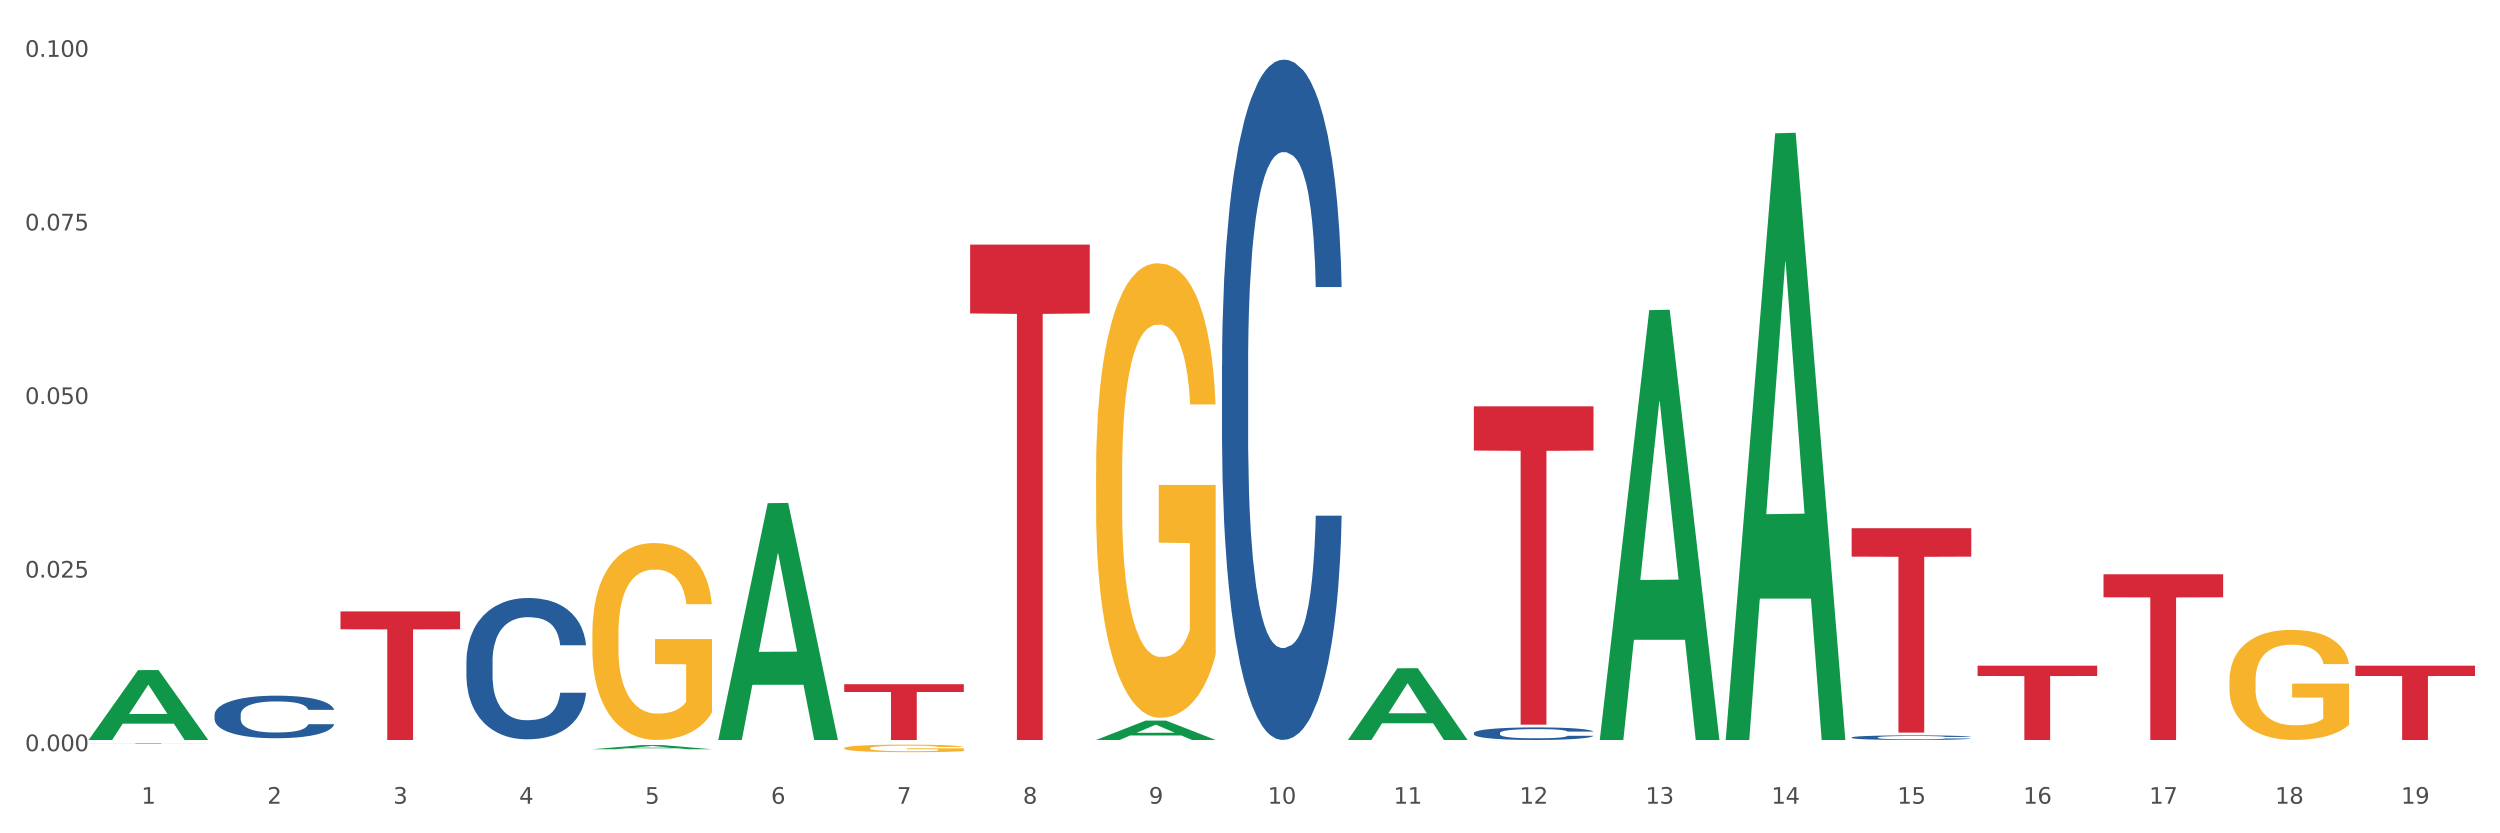 <?xml version="1.0" encoding="utf-8" standalone="no"?>
<!DOCTYPE svg PUBLIC "-//W3C//DTD SVG 1.1//EN"
  "http://www.w3.org/Graphics/SVG/1.1/DTD/svg11.dtd">
<svg xmlns:xlink="http://www.w3.org/1999/xlink" width="1080pt" height="360pt" viewBox="0 0 1080 360" xmlns="http://www.w3.org/2000/svg" version="1.1">
 <rect x="0" y="0" width="1080" height="360" fill="#333333" stroke="none"/>
 <defs>
  <style type="text/css">*{stroke-linejoin: round; stroke-linecap: butt}</style>
 </defs>
 <g id="figure_1">
  <g id="patch_1">
   <path d="M 0 360 
L 1080 360 
L 1080 0 
L 0 0 
z
" style="fill: #ffffff; stroke: #ffffff; stroke-linejoin: miter"/>
  </g>
  <g id="axes_1">
   <g id="matplotlib.axis_1">
    <g id="xtick_1">
     <g id="text_1">
      <!-- 1 -->
      <g style="fill: #4d4d4d" transform="translate(61.07 347.204) scale(0.096 -0.096)">
       <defs>
        <path id="DejaVuSans-31" d="M 794 531 
L 1825 531 
L 1825 4091 
L 703 3866 
L 703 4441 
L 1819 4666 
L 2450 4666 
L 2450 531 
L 3481 531 
L 3481 0 
L 794 0 
L 794 531 
z
" transform="scale(0.016)"/>
       </defs>
       <use xlink:href="#DejaVuSans-31"/>
      </g>
     </g>
    </g>
    <g id="xtick_2">
     <g id="text_2">
      <!-- 2 -->
      <g style="fill: #4d4d4d" transform="translate(115.472 347.204) scale(0.096 -0.096)">
       <defs>
        <path id="DejaVuSans-32" d="M 1228 531 
L 3431 531 
L 3431 0 
L 469 0 
L 469 531 
Q 828 903 1448 1529 
Q 2069 2156 2228 2338 
Q 2531 2678 2651 2914 
Q 2772 3150 2772 3378 
Q 2772 3750 2511 3984 
Q 2250 4219 1831 4219 
Q 1534 4219 1204 4116 
Q 875 4013 500 3803 
L 500 4441 
Q 881 4594 1212 4672 
Q 1544 4750 1819 4750 
Q 2544 4750 2975 4387 
Q 3406 4025 3406 3419 
Q 3406 3131 3298 2873 
Q 3191 2616 2906 2266 
Q 2828 2175 2409 1742 
Q 1991 1309 1228 531 
z
" transform="scale(0.016)"/>
       </defs>
       <use xlink:href="#DejaVuSans-32"/>
      </g>
     </g>
    </g>
    <g id="xtick_3">
     <g id="text_3">
      <!-- 3 -->
      <g style="fill: #4d4d4d" transform="translate(169.874 347.204) scale(0.096 -0.096)">
       <defs>
        <path id="DejaVuSans-33" d="M 2597 2516 
Q 3050 2419 3304 2112 
Q 3559 1806 3559 1356 
Q 3559 666 3084 287 
Q 2609 -91 1734 -91 
Q 1441 -91 1130 -33 
Q 819 25 488 141 
L 488 750 
Q 750 597 1062 519 
Q 1375 441 1716 441 
Q 2309 441 2620 675 
Q 2931 909 2931 1356 
Q 2931 1769 2642 2001 
Q 2353 2234 1838 2234 
L 1294 2234 
L 1294 2753 
L 1863 2753 
Q 2328 2753 2575 2939 
Q 2822 3125 2822 3475 
Q 2822 3834 2567 4026 
Q 2313 4219 1838 4219 
Q 1578 4219 1281 4162 
Q 984 4106 628 3988 
L 628 4550 
Q 988 4650 1302 4700 
Q 1616 4750 1894 4750 
Q 2613 4750 3031 4423 
Q 3450 4097 3450 3541 
Q 3450 3153 3228 2886 
Q 3006 2619 2597 2516 
z
" transform="scale(0.016)"/>
       </defs>
       <use xlink:href="#DejaVuSans-33"/>
      </g>
     </g>
    </g>
    <g id="xtick_4">
     <g id="text_4">
      <!-- 4 -->
      <g style="fill: #4d4d4d" transform="translate(224.276 347.204) scale(0.096 -0.096)">
       <defs>
        <path id="DejaVuSans-34" d="M 2419 4116 
L 825 1625 
L 2419 1625 
L 2419 4116 
z
M 2253 4666 
L 3047 4666 
L 3047 1625 
L 3713 1625 
L 3713 1100 
L 3047 1100 
L 3047 0 
L 2419 0 
L 2419 1100 
L 313 1100 
L 313 1709 
L 2253 4666 
z
" transform="scale(0.016)"/>
       </defs>
       <use xlink:href="#DejaVuSans-34"/>
      </g>
     </g>
    </g>
    <g id="xtick_5">
     <g id="text_5">
      <!-- 5 -->
      <g style="fill: #4d4d4d" transform="translate(278.678 347.204) scale(0.096 -0.096)">
       <defs>
        <path id="DejaVuSans-35" d="M 691 4666 
L 3169 4666 
L 3169 4134 
L 1269 4134 
L 1269 2991 
Q 1406 3038 1543 3061 
Q 1681 3084 1819 3084 
Q 2600 3084 3056 2656 
Q 3513 2228 3513 1497 
Q 3513 744 3044 326 
Q 2575 -91 1722 -91 
Q 1428 -91 1123 -41 
Q 819 9 494 109 
L 494 744 
Q 775 591 1075 516 
Q 1375 441 1709 441 
Q 2250 441 2565 725 
Q 2881 1009 2881 1497 
Q 2881 1984 2565 2268 
Q 2250 2553 1709 2553 
Q 1456 2553 1204 2497 
Q 953 2441 691 2322 
L 691 4666 
z
" transform="scale(0.016)"/>
       </defs>
       <use xlink:href="#DejaVuSans-35"/>
      </g>
     </g>
    </g>
    <g id="xtick_6">
     <g id="text_6">
      <!-- 6 -->
      <g style="fill: #4d4d4d" transform="translate(333.08 347.204) scale(0.096 -0.096)">
       <defs>
        <path id="DejaVuSans-36" d="M 2113 2584 
Q 1688 2584 1439 2293 
Q 1191 2003 1191 1497 
Q 1191 994 1439 701 
Q 1688 409 2113 409 
Q 2538 409 2786 701 
Q 3034 994 3034 1497 
Q 3034 2003 2786 2293 
Q 2538 2584 2113 2584 
z
M 3366 4563 
L 3366 3988 
Q 3128 4100 2886 4159 
Q 2644 4219 2406 4219 
Q 1781 4219 1451 3797 
Q 1122 3375 1075 2522 
Q 1259 2794 1537 2939 
Q 1816 3084 2150 3084 
Q 2853 3084 3261 2657 
Q 3669 2231 3669 1497 
Q 3669 778 3244 343 
Q 2819 -91 2113 -91 
Q 1303 -91 875 529 
Q 447 1150 447 2328 
Q 447 3434 972 4092 
Q 1497 4750 2381 4750 
Q 2619 4750 2861 4703 
Q 3103 4656 3366 4563 
z
" transform="scale(0.016)"/>
       </defs>
       <use xlink:href="#DejaVuSans-36"/>
      </g>
     </g>
    </g>
    <g id="xtick_7">
     <g id="text_7">
      <!-- 7 -->
      <g style="fill: #4d4d4d" transform="translate(387.482 347.204) scale(0.096 -0.096)">
       <defs>
        <path id="DejaVuSans-37" d="M 525 4666 
L 3525 4666 
L 3525 4397 
L 1831 0 
L 1172 0 
L 2766 4134 
L 525 4134 
L 525 4666 
z
" transform="scale(0.016)"/>
       </defs>
       <use xlink:href="#DejaVuSans-37"/>
      </g>
     </g>
    </g>
    <g id="xtick_8">
     <g id="text_8">
      <!-- 8 -->
      <g style="fill: #4d4d4d" transform="translate(441.884 347.204) scale(0.096 -0.096)">
       <defs>
        <path id="DejaVuSans-38" d="M 2034 2216 
Q 1584 2216 1326 1975 
Q 1069 1734 1069 1313 
Q 1069 891 1326 650 
Q 1584 409 2034 409 
Q 2484 409 2743 651 
Q 3003 894 3003 1313 
Q 3003 1734 2745 1975 
Q 2488 2216 2034 2216 
z
M 1403 2484 
Q 997 2584 770 2862 
Q 544 3141 544 3541 
Q 544 4100 942 4425 
Q 1341 4750 2034 4750 
Q 2731 4750 3128 4425 
Q 3525 4100 3525 3541 
Q 3525 3141 3298 2862 
Q 3072 2584 2669 2484 
Q 3125 2378 3379 2068 
Q 3634 1759 3634 1313 
Q 3634 634 3220 271 
Q 2806 -91 2034 -91 
Q 1263 -91 848 271 
Q 434 634 434 1313 
Q 434 1759 690 2068 
Q 947 2378 1403 2484 
z
M 1172 3481 
Q 1172 3119 1398 2916 
Q 1625 2713 2034 2713 
Q 2441 2713 2670 2916 
Q 2900 3119 2900 3481 
Q 2900 3844 2670 4047 
Q 2441 4250 2034 4250 
Q 1625 4250 1398 4047 
Q 1172 3844 1172 3481 
z
" transform="scale(0.016)"/>
       </defs>
       <use xlink:href="#DejaVuSans-38"/>
      </g>
     </g>
    </g>
    <g id="xtick_9">
     <g id="text_9">
      <!-- 9 -->
      <g style="fill: #4d4d4d" transform="translate(496.286 347.204) scale(0.096 -0.096)">
       <defs>
        <path id="DejaVuSans-39" d="M 703 97 
L 703 672 
Q 941 559 1184 500 
Q 1428 441 1663 441 
Q 2288 441 2617 861 
Q 2947 1281 2994 2138 
Q 2813 1869 2534 1725 
Q 2256 1581 1919 1581 
Q 1219 1581 811 2004 
Q 403 2428 403 3163 
Q 403 3881 828 4315 
Q 1253 4750 1959 4750 
Q 2769 4750 3195 4129 
Q 3622 3509 3622 2328 
Q 3622 1225 3098 567 
Q 2575 -91 1691 -91 
Q 1453 -91 1209 -44 
Q 966 3 703 97 
z
M 1959 2075 
Q 2384 2075 2632 2365 
Q 2881 2656 2881 3163 
Q 2881 3666 2632 3958 
Q 2384 4250 1959 4250 
Q 1534 4250 1286 3958 
Q 1038 3666 1038 3163 
Q 1038 2656 1286 2365 
Q 1534 2075 1959 2075 
z
" transform="scale(0.016)"/>
       </defs>
       <use xlink:href="#DejaVuSans-39"/>
      </g>
     </g>
    </g>
    <g id="xtick_10">
     <g id="text_10">
      <!-- 10 -->
      <g style="fill: #4d4d4d" transform="translate(547.634 347.204) scale(0.096 -0.096)">
       <defs>
        <path id="DejaVuSans-30" d="M 2034 4250 
Q 1547 4250 1301 3770 
Q 1056 3291 1056 2328 
Q 1056 1369 1301 889 
Q 1547 409 2034 409 
Q 2525 409 2770 889 
Q 3016 1369 3016 2328 
Q 3016 3291 2770 3770 
Q 2525 4250 2034 4250 
z
M 2034 4750 
Q 2819 4750 3233 4129 
Q 3647 3509 3647 2328 
Q 3647 1150 3233 529 
Q 2819 -91 2034 -91 
Q 1250 -91 836 529 
Q 422 1150 422 2328 
Q 422 3509 836 4129 
Q 1250 4750 2034 4750 
z
" transform="scale(0.016)"/>
       </defs>
       <use xlink:href="#DejaVuSans-31"/>
       <use xlink:href="#DejaVuSans-30" transform="translate(63.623 0)"/>
      </g>
     </g>
    </g>
    <g id="xtick_11">
     <g id="text_11">
      <!-- 11 -->
      <g style="fill: #4d4d4d" transform="translate(602.035 347.204) scale(0.096 -0.096)">
       <use xlink:href="#DejaVuSans-31"/>
       <use xlink:href="#DejaVuSans-31" transform="translate(63.623 0)"/>
      </g>
     </g>
    </g>
    <g id="xtick_12">
     <g id="text_12">
      <!-- 12 -->
      <g style="fill: #4d4d4d" transform="translate(656.437 347.204) scale(0.096 -0.096)">
       <use xlink:href="#DejaVuSans-31"/>
       <use xlink:href="#DejaVuSans-32" transform="translate(63.623 0)"/>
      </g>
     </g>
    </g>
    <g id="xtick_13">
     <g id="text_13">
      <!-- 13 -->
      <g style="fill: #4d4d4d" transform="translate(710.839 347.204) scale(0.096 -0.096)">
       <use xlink:href="#DejaVuSans-31"/>
       <use xlink:href="#DejaVuSans-33" transform="translate(63.623 0)"/>
      </g>
     </g>
    </g>
    <g id="xtick_14">
     <g id="text_14">
      <!-- 14 -->
      <g style="fill: #4d4d4d" transform="translate(765.241 347.204) scale(0.096 -0.096)">
       <use xlink:href="#DejaVuSans-31"/>
       <use xlink:href="#DejaVuSans-34" transform="translate(63.623 0)"/>
      </g>
     </g>
    </g>
    <g id="xtick_15">
     <g id="text_15">
      <!-- 15 -->
      <g style="fill: #4d4d4d" transform="translate(819.643 347.204) scale(0.096 -0.096)">
       <use xlink:href="#DejaVuSans-31"/>
       <use xlink:href="#DejaVuSans-35" transform="translate(63.623 0)"/>
      </g>
     </g>
    </g>
    <g id="xtick_16">
     <g id="text_16">
      <!-- 16 -->
      <g style="fill: #4d4d4d" transform="translate(874.045 347.204) scale(0.096 -0.096)">
       <use xlink:href="#DejaVuSans-31"/>
       <use xlink:href="#DejaVuSans-36" transform="translate(63.623 0)"/>
      </g>
     </g>
    </g>
    <g id="xtick_17">
     <g id="text_17">
      <!-- 17 -->
      <g style="fill: #4d4d4d" transform="translate(928.447 347.204) scale(0.096 -0.096)">
       <use xlink:href="#DejaVuSans-31"/>
       <use xlink:href="#DejaVuSans-37" transform="translate(63.623 0)"/>
      </g>
     </g>
    </g>
    <g id="xtick_18">
     <g id="text_18">
      <!-- 18 -->
      <g style="fill: #4d4d4d" transform="translate(982.849 347.204) scale(0.096 -0.096)">
       <use xlink:href="#DejaVuSans-31"/>
       <use xlink:href="#DejaVuSans-38" transform="translate(63.623 0)"/>
      </g>
     </g>
    </g>
    <g id="xtick_19">
     <g id="text_19">
      <!-- 19 -->
      <g style="fill: #4d4d4d" transform="translate(1037.251 347.204) scale(0.096 -0.096)">
       <use xlink:href="#DejaVuSans-31"/>
       <use xlink:href="#DejaVuSans-39" transform="translate(63.623 0)"/>
      </g>
     </g>
    </g>
    <g id="xtick_20"/>
    <g id="xtick_21"/>
    <g id="xtick_22"/>
    <g id="xtick_23"/>
    <g id="xtick_24"/>
    <g id="xtick_25"/>
    <g id="xtick_26"/>
    <g id="xtick_27"/>
    <g id="xtick_28"/>
    <g id="xtick_29"/>
    <g id="xtick_30"/>
    <g id="xtick_31"/>
    <g id="xtick_32"/>
    <g id="xtick_33"/>
    <g id="xtick_34"/>
    <g id="xtick_35"/>
    <g id="xtick_36"/>
    <g id="xtick_37"/>
   </g>
   <g id="matplotlib.axis_2">
    <g id="ytick_1">
     <g id="text_20">
      <!-- 0.000 -->
      <g style="fill: #4d4d4d" transform="translate(10.8 324.499) scale(0.096 -0.096)">
       <defs>
        <path id="DejaVuSans-2e" d="M 684 794 
L 1344 794 
L 1344 0 
L 684 0 
L 684 794 
z
" transform="scale(0.016)"/>
       </defs>
       <use xlink:href="#DejaVuSans-30"/>
       <use xlink:href="#DejaVuSans-2e" transform="translate(63.623 0)"/>
       <use xlink:href="#DejaVuSans-30" transform="translate(95.41 0)"/>
       <use xlink:href="#DejaVuSans-30" transform="translate(159.033 0)"/>
       <use xlink:href="#DejaVuSans-30" transform="translate(222.656 0)"/>
      </g>
     </g>
    </g>
    <g id="ytick_2">
     <g id="text_21">
      <!-- 0.025 -->
      <g style="fill: #4d4d4d" transform="translate(10.8 249.514) scale(0.096 -0.096)">
       <use xlink:href="#DejaVuSans-30"/>
       <use xlink:href="#DejaVuSans-2e" transform="translate(63.623 0)"/>
       <use xlink:href="#DejaVuSans-30" transform="translate(95.41 0)"/>
       <use xlink:href="#DejaVuSans-32" transform="translate(159.033 0)"/>
       <use xlink:href="#DejaVuSans-35" transform="translate(222.656 0)"/>
      </g>
     </g>
    </g>
    <g id="ytick_3">
     <g id="text_22">
      <!-- 0.050 -->
      <g style="fill: #4d4d4d" transform="translate(10.8 174.528) scale(0.096 -0.096)">
       <use xlink:href="#DejaVuSans-30"/>
       <use xlink:href="#DejaVuSans-2e" transform="translate(63.623 0)"/>
       <use xlink:href="#DejaVuSans-30" transform="translate(95.41 0)"/>
       <use xlink:href="#DejaVuSans-35" transform="translate(159.033 0)"/>
       <use xlink:href="#DejaVuSans-30" transform="translate(222.656 0)"/>
      </g>
     </g>
    </g>
    <g id="ytick_4">
     <g id="text_23">
      <!-- 0.075 -->
      <g style="fill: #4d4d4d" transform="translate(10.8 99.543) scale(0.096 -0.096)">
       <use xlink:href="#DejaVuSans-30"/>
       <use xlink:href="#DejaVuSans-2e" transform="translate(63.623 0)"/>
       <use xlink:href="#DejaVuSans-30" transform="translate(95.41 0)"/>
       <use xlink:href="#DejaVuSans-37" transform="translate(159.033 0)"/>
       <use xlink:href="#DejaVuSans-35" transform="translate(222.656 0)"/>
      </g>
     </g>
    </g>
    <g id="ytick_5">
     <g id="text_24">
      <!-- 0.100 -->
      <g style="fill: #4d4d4d" transform="translate(10.8 24.557) scale(0.096 -0.096)">
       <use xlink:href="#DejaVuSans-30"/>
       <use xlink:href="#DejaVuSans-2e" transform="translate(63.623 0)"/>
       <use xlink:href="#DejaVuSans-31" transform="translate(95.41 0)"/>
       <use xlink:href="#DejaVuSans-30" transform="translate(159.033 0)"/>
       <use xlink:href="#DejaVuSans-30" transform="translate(222.656 0)"/>
      </g>
     </g>
    </g>
    <g id="ytick_6"/>
    <g id="ytick_7"/>
    <g id="ytick_8"/>
    <g id="ytick_9"/>
   </g>
   <g id="PolyCollection_1">
    <path d="M 38.283 319.615 
L 38.336 319.587 
L 59.648 289.49 
L 68.493 289.461 
L 89.965 319.672 
L 79.735 319.672 
L 75.1 312.637 
L 53.095 312.637 
L 52.935 312.75 
L 48.46 319.672 
L 38.283 319.672 
L 38.283 319.615 
L 55.865 308.439 
L 72.329 308.41 
L 64.177 295.901 
L 64.071 295.844 
L 63.964 295.929 
L 55.812 308.41 
L 55.865 308.439 
L 38.283 319.615 
z
" clip-path="url(#pa9604d09fe)" style="fill: #109648"/>
    <path d="M 364.695 295.588 
L 416.377 295.588 
L 416.377 298.935 
L 396.047 298.958 
L 396.047 319.672 
L 384.902 319.672 
L 384.902 298.958 
L 364.695 298.935 
L 364.695 295.611 
L 364.695 295.588 
z
" clip-path="url(#pa9604d09fe)" style="fill: #d62839"/>
    <path d="M 419.097 105.668 
L 470.779 105.668 
L 470.779 135.407 
L 450.449 135.608 
L 450.449 319.672 
L 439.304 319.672 
L 439.304 135.608 
L 419.097 135.407 
L 419.097 105.869 
L 419.097 105.668 
z
" clip-path="url(#pa9604d09fe)" style="fill: #d62839"/>
    <path d="M 636.704 175.523 
L 688.386 175.523 
L 688.386 194.636 
L 668.057 194.765 
L 668.057 313.056 
L 656.912 313.056 
L 656.912 194.765 
L 636.704 194.636 
L 636.704 175.653 
L 636.704 175.523 
z
" clip-path="url(#pa9604d09fe)" style="fill: #d62839"/>
    <path d="M 799.91 228.195 
L 851.592 228.195 
L 851.592 240.466 
L 831.262 240.549 
L 831.262 316.498 
L 820.118 316.498 
L 820.118 240.549 
L 799.91 240.466 
L 799.91 228.278 
L 799.91 228.195 
z
" clip-path="url(#pa9604d09fe)" style="fill: #d62839"/>
    <path d="M 854.312 287.573 
L 905.994 287.573 
L 905.994 292.033 
L 885.664 292.063 
L 885.664 319.672 
L 874.52 319.672 
L 874.52 292.063 
L 854.312 292.033 
L 854.312 287.603 
L 854.312 287.573 
z
" clip-path="url(#pa9604d09fe)" style="fill: #d62839"/>
    <path d="M 908.714 248.079 
L 960.396 248.079 
L 960.396 258.028 
L 940.066 258.095 
L 940.066 319.672 
L 928.922 319.672 
L 928.922 258.095 
L 908.714 258.028 
L 908.714 248.146 
L 908.714 248.079 
z
" clip-path="url(#pa9604d09fe)" style="fill: #d62839"/>
    <path d="M 1017.518 287.559 
L 1069.2 287.559 
L 1069.2 292.022 
L 1048.87 292.052 
L 1048.87 319.672 
L 1037.726 319.672 
L 1037.726 292.052 
L 1017.518 292.022 
L 1017.518 287.589 
L 1017.518 287.559 
z
" clip-path="url(#pa9604d09fe)" style="fill: #d62839"/>
    <path d="M 963.116 294.085 
L 963.177 294.042 
L 963.177 292.478 
L 963.299 291.131 
L 963.909 287.873 
L 964.825 285.18 
L 965.496 283.747 
L 966.167 282.574 
L 966.96 281.401 
L 967.937 280.184 
L 969.706 278.403 
L 970.804 277.491 
L 972.147 276.535 
L 974.587 275.145 
L 976.357 274.363 
L 978.188 273.712 
L 981.177 272.93 
L 983.13 272.582 
L 985.205 272.322 
L 987.706 272.148 
L 989.598 272.105 
L 993.747 272.235 
L 997.286 272.626 
L 998.995 272.93 
L 1001.191 273.451 
L 1002.35 273.799 
L 1004.242 274.494 
L 1006.195 275.406 
L 1007.537 276.188 
L 1009.551 277.665 
L 1011.076 279.142 
L 1012.479 280.966 
L 1013.212 282.226 
L 1013.761 283.399 
L 1014.249 284.746 
L 1014.737 286.874 
L 1003.754 286.874 
L 1003.327 285.354 
L 1002.656 283.92 
L 1001.679 282.53 
L 1000.825 281.661 
L 999.361 280.575 
L 998.018 279.88 
L 996.615 279.359 
L 994.906 278.925 
L 993.564 278.707 
L 991.672 278.534 
L 987.95 278.577 
L 985.449 278.925 
L 983.74 279.359 
L 982.642 279.75 
L 981.666 280.184 
L 980.567 280.793 
L 979.286 281.705 
L 978.371 282.53 
L 977.455 283.573 
L 976.723 284.615 
L 976.052 285.832 
L 975.503 287.135 
L 975.076 288.482 
L 974.71 290.132 
L 974.404 292.869 
L 974.404 298.82 
L 974.526 300.167 
L 974.832 301.948 
L 975.198 303.295 
L 975.808 304.902 
L 976.357 305.988 
L 977.394 307.552 
L 978.554 308.855 
L 979.469 309.68 
L 980.384 310.376 
L 981.971 311.331 
L 983.74 312.113 
L 985.266 312.591 
L 987.34 313.025 
L 988.744 313.199 
L 989.964 313.286 
L 992.954 313.286 
L 995.089 313.156 
L 997.469 312.852 
L 999.3 312.461 
L 1000.825 311.983 
L 1002.534 311.201 
L 1003.632 310.462 
L 1003.632 301.383 
L 990.208 301.34 
L 990.208 295.302 
L 1014.798 295.302 
L 1014.798 313.025 
L 1013.761 313.938 
L 1012.601 314.763 
L 1011.381 315.502 
L 1009.551 316.414 
L 1007.354 317.283 
L 1005.401 317.891 
L 1003.327 318.412 
L 1000.886 318.89 
L 997.713 319.324 
L 995.761 319.498 
L 993.32 319.628 
L 990.452 319.672 
L 987.95 319.585 
L 985.51 319.368 
L 982.947 318.977 
L 980.445 318.412 
L 978.554 317.847 
L 976.662 317.152 
L 974.649 316.24 
L 973.062 315.371 
L 971.842 314.589 
L 970.499 313.59 
L 969.035 312.287 
L 967.937 311.114 
L 966.96 309.898 
L 965.923 308.334 
L 965.191 306.987 
L 964.459 305.293 
L 964.031 304.033 
L 963.543 302.078 
L 963.177 299.342 
L 963.116 294.085 
z
" clip-path="url(#pa9604d09fe)" style="fill: #f7b32b"/>
    <path d="M 473.499 204.47 
L 473.56 204.29 
L 473.56 197.833 
L 473.682 192.272 
L 474.292 178.819 
L 475.207 167.698 
L 475.878 161.779 
L 476.549 156.936 
L 477.343 152.093 
L 478.319 147.07 
L 480.089 139.716 
L 481.187 135.949 
L 482.529 132.003 
L 484.97 126.263 
L 486.739 123.034 
L 488.57 120.344 
L 491.56 117.115 
L 493.512 115.68 
L 495.587 114.604 
L 498.089 113.886 
L 499.98 113.707 
L 504.129 114.245 
L 507.668 115.86 
L 509.377 117.115 
L 511.574 119.268 
L 512.733 120.703 
L 514.624 123.573 
L 516.577 127.339 
L 517.919 130.568 
L 519.933 136.667 
L 521.458 142.765 
L 522.862 150.299 
L 523.594 155.501 
L 524.143 160.344 
L 524.631 165.904 
L 525.119 174.694 
L 514.136 174.694 
L 513.709 168.416 
L 513.038 162.496 
L 512.062 156.756 
L 511.207 153.169 
L 509.743 148.685 
L 508.401 145.815 
L 506.997 143.662 
L 505.289 141.869 
L 503.946 140.972 
L 502.055 140.254 
L 498.333 140.434 
L 495.831 141.869 
L 494.123 143.662 
L 493.024 145.277 
L 492.048 147.07 
L 490.95 149.582 
L 489.668 153.348 
L 488.753 156.756 
L 487.838 161.061 
L 487.106 165.366 
L 486.434 170.389 
L 485.885 175.77 
L 485.458 181.33 
L 485.092 188.147 
L 484.787 199.447 
L 484.787 224.021 
L 484.909 229.582 
L 485.214 236.936 
L 485.58 242.496 
L 486.19 249.133 
L 486.739 253.618 
L 487.777 260.075 
L 488.936 265.456 
L 489.851 268.864 
L 490.767 271.734 
L 492.353 275.68 
L 494.123 278.909 
L 495.648 280.882 
L 497.723 282.676 
L 499.126 283.393 
L 500.346 283.752 
L 503.336 283.752 
L 505.472 283.214 
L 507.851 281.958 
L 509.682 280.344 
L 511.207 278.371 
L 512.916 275.142 
L 514.014 272.093 
L 514.014 234.604 
L 500.59 234.425 
L 500.59 209.492 
L 525.18 209.492 
L 525.18 282.676 
L 524.143 286.443 
L 522.984 289.851 
L 521.763 292.9 
L 519.933 296.667 
L 517.736 300.254 
L 515.784 302.766 
L 513.709 304.918 
L 511.268 306.891 
L 508.096 308.685 
L 506.143 309.402 
L 503.702 309.941 
L 500.834 310.12 
L 498.333 309.761 
L 495.892 308.864 
L 493.329 307.25 
L 490.828 304.918 
L 488.936 302.586 
L 487.045 299.716 
L 485.031 295.949 
L 483.444 292.362 
L 482.224 289.133 
L 480.882 285.008 
L 479.417 279.627 
L 478.319 274.784 
L 477.343 269.761 
L 476.305 263.304 
L 475.573 257.743 
L 474.841 250.748 
L 474.414 245.546 
L 473.926 237.474 
L 473.56 226.174 
L 473.499 204.47 
z
" clip-path="url(#pa9604d09fe)" style="fill: #f7b32b"/>
    <path d="M 364.695 323.199 
L 364.756 323.196 
L 364.756 323.089 
L 364.878 322.997 
L 365.488 322.774 
L 366.403 322.589 
L 367.074 322.491 
L 367.746 322.411 
L 368.539 322.331 
L 369.515 322.247 
L 371.285 322.126 
L 372.383 322.063 
L 373.725 321.998 
L 376.166 321.903 
L 377.936 321.849 
L 379.766 321.805 
L 382.756 321.751 
L 384.708 321.727 
L 386.783 321.709 
L 389.285 321.698 
L 391.176 321.695 
L 395.326 321.703 
L 398.865 321.73 
L 400.573 321.751 
L 402.77 321.787 
L 403.929 321.811 
L 405.821 321.858 
L 407.773 321.92 
L 409.115 321.974 
L 411.129 322.075 
L 412.654 322.176 
L 414.058 322.301 
L 414.79 322.387 
L 415.339 322.467 
L 415.827 322.56 
L 416.316 322.705 
L 405.332 322.705 
L 404.905 322.601 
L 404.234 322.503 
L 403.258 322.408 
L 402.404 322.349 
L 400.939 322.274 
L 399.597 322.227 
L 398.193 322.191 
L 396.485 322.161 
L 395.142 322.146 
L 393.251 322.135 
L 389.529 322.137 
L 387.027 322.161 
L 385.319 322.191 
L 384.22 322.218 
L 383.244 322.247 
L 382.146 322.289 
L 380.864 322.352 
L 379.949 322.408 
L 379.034 322.479 
L 378.302 322.551 
L 377.63 322.634 
L 377.081 322.723 
L 376.654 322.815 
L 376.288 322.928 
L 375.983 323.115 
L 375.983 323.523 
L 376.105 323.615 
L 376.41 323.737 
L 376.776 323.829 
L 377.386 323.939 
L 377.936 324.013 
L 378.973 324.12 
L 380.132 324.209 
L 381.047 324.266 
L 381.963 324.313 
L 383.549 324.379 
L 385.319 324.432 
L 386.844 324.465 
L 388.919 324.495 
L 390.322 324.507 
L 391.542 324.513 
L 394.532 324.513 
L 396.668 324.504 
L 399.048 324.483 
L 400.878 324.456 
L 402.404 324.423 
L 404.112 324.37 
L 405.21 324.319 
L 405.21 323.698 
L 391.787 323.695 
L 391.787 323.282 
L 416.377 323.282 
L 416.377 324.495 
L 415.339 324.557 
L 414.18 324.614 
L 412.96 324.664 
L 411.129 324.727 
L 408.932 324.786 
L 406.98 324.828 
L 404.905 324.863 
L 402.465 324.896 
L 399.292 324.926 
L 397.339 324.938 
L 394.898 324.947 
L 392.031 324.95 
L 389.529 324.944 
L 387.088 324.929 
L 384.525 324.902 
L 382.024 324.863 
L 380.132 324.825 
L 378.241 324.777 
L 376.227 324.715 
L 374.641 324.655 
L 373.42 324.602 
L 372.078 324.533 
L 370.613 324.444 
L 369.515 324.364 
L 368.539 324.281 
L 367.502 324.174 
L 366.769 324.082 
L 366.037 323.966 
L 365.61 323.879 
L 365.122 323.746 
L 364.756 323.558 
L 364.695 323.199 
z
" clip-path="url(#pa9604d09fe)" style="fill: #f7b32b"/>
    <path d="M 799.91 318.574 
L 799.971 318.572 
L 799.971 318.521 
L 800.155 318.452 
L 800.827 318.325 
L 801.682 318.228 
L 803.148 318.115 
L 803.942 318.068 
L 804.981 318.015 
L 807.119 317.93 
L 809.563 317.857 
L 811.273 317.817 
L 812.556 317.791 
L 815.427 317.746 
L 817.077 317.726 
L 818.787 317.71 
L 820.253 317.699 
L 822.697 317.686 
L 824.652 317.68 
L 826.912 317.679 
L 828.806 317.68 
L 831.31 317.688 
L 834.976 317.71 
L 836.381 317.722 
L 838.275 317.744 
L 840.23 317.773 
L 841.818 317.802 
L 843.651 317.844 
L 845.544 317.899 
L 847.377 317.968 
L 848.66 318.032 
L 849.698 318.099 
L 850.615 318.181 
L 851.287 318.27 
L 851.592 318.345 
L 840.413 318.345 
L 840.107 318.277 
L 839.496 318.205 
L 838.886 318.156 
L 838.214 318.115 
L 837.175 318.07 
L 836.259 318.041 
L 834.731 318.006 
L 833.326 317.984 
L 832.166 317.972 
L 830.761 317.961 
L 827.767 317.95 
L 825.629 317.95 
L 824.285 317.953 
L 822.636 317.963 
L 821.231 317.975 
L 819.581 317.997 
L 818.298 318.021 
L 817.015 318.052 
L 816.282 318.074 
L 815.183 318.114 
L 814.45 318.146 
L 813.472 318.203 
L 812.922 318.243 
L 811.945 318.347 
L 811.517 318.423 
L 811.334 318.476 
L 811.212 318.534 
L 811.212 318.818 
L 811.578 318.946 
L 811.884 319 
L 812.373 319.062 
L 813.289 319.142 
L 814.633 319.22 
L 816.038 319.277 
L 817.199 319.311 
L 818.298 319.337 
L 819.398 319.357 
L 820.742 319.375 
L 821.842 319.386 
L 823.491 319.397 
L 825.446 319.402 
L 826.973 319.402 
L 830.089 319.393 
L 831.494 319.384 
L 832.838 319.371 
L 834.304 319.351 
L 835.465 319.33 
L 836.137 319.313 
L 837.236 319.279 
L 838.091 319.242 
L 838.824 319.2 
L 839.313 319.164 
L 839.863 319.109 
L 840.291 319.047 
L 840.413 319.015 
L 851.592 319.015 
L 851.348 319.08 
L 850.92 319.144 
L 850.065 319.229 
L 849.393 319.279 
L 848.354 319.339 
L 847.255 319.39 
L 845.728 319.446 
L 844.323 319.488 
L 842.856 319.524 
L 841.268 319.557 
L 838.397 319.603 
L 837.358 319.615 
L 835.159 319.637 
L 833.449 319.65 
L 830.944 319.663 
L 828.378 319.67 
L 825.69 319.672 
L 823.308 319.668 
L 820.681 319.657 
L 819.031 319.646 
L 817.199 319.63 
L 815.061 319.604 
L 813.045 319.574 
L 811.151 319.537 
L 809.379 319.495 
L 807.73 319.448 
L 805.592 319.37 
L 804.003 319.293 
L 802.843 319.222 
L 802.048 319.162 
L 801.254 319.086 
L 800.827 319.033 
L 800.155 318.905 
L 799.91 318.787 
L 799.91 318.574 
z
" clip-path="url(#pa9604d09fe)" style="fill: #255c99"/>
    <path d="M 38.283 321.18 
L 89.965 321.18 
L 89.965 321.208 
L 69.635 321.208 
L 69.635 321.385 
L 58.49 321.385 
L 58.49 321.208 
L 38.283 321.208 
L 38.283 321.18 
L 38.283 321.18 
z
" clip-path="url(#pa9604d09fe)" style="fill: #d62839"/>
    <path d="M 527.901 157.819 
L 527.962 157.55 
L 527.962 150.035 
L 528.145 139.835 
L 528.817 121.046 
L 529.672 106.82 
L 531.138 90.179 
L 531.932 83.2 
L 532.971 75.416 
L 535.109 62.801 
L 537.553 52.064 
L 539.263 46.159 
L 540.546 42.401 
L 543.417 35.691 
L 545.067 32.738 
L 546.777 30.323 
L 548.243 28.712 
L 550.687 26.833 
L 552.642 26.028 
L 554.902 25.759 
L 556.796 26.028 
L 559.301 27.102 
L 562.966 30.323 
L 564.371 32.201 
L 566.265 35.422 
L 568.22 39.717 
L 569.808 44.012 
L 571.641 50.185 
L 573.535 58.237 
L 575.367 68.437 
L 576.65 77.832 
L 577.689 87.763 
L 578.605 99.842 
L 579.277 112.994 
L 579.582 123.999 
L 568.403 123.999 
L 568.098 114.067 
L 567.487 103.331 
L 566.876 96.084 
L 566.204 90.179 
L 565.165 83.468 
L 564.249 79.174 
L 562.722 74.074 
L 561.317 70.853 
L 560.156 68.974 
L 558.751 67.364 
L 555.757 65.753 
L 553.619 65.753 
L 552.275 66.29 
L 550.626 67.632 
L 549.221 69.511 
L 547.571 72.732 
L 546.289 76.221 
L 545.006 80.784 
L 544.273 84.005 
L 543.173 89.91 
L 542.44 94.742 
L 541.462 103.062 
L 540.913 108.968 
L 539.935 124.267 
L 539.508 135.54 
L 539.324 143.324 
L 539.202 151.914 
L 539.202 193.786 
L 539.569 212.575 
L 539.874 220.627 
L 540.363 229.753 
L 541.279 241.564 
L 542.623 253.105 
L 544.028 261.426 
L 545.189 266.526 
L 546.289 270.284 
L 547.388 273.236 
L 548.732 275.92 
L 549.832 277.531 
L 551.481 279.141 
L 553.436 279.947 
L 554.963 279.947 
L 558.079 278.605 
L 559.484 277.263 
L 560.828 275.384 
L 562.294 272.431 
L 563.455 269.21 
L 564.127 266.794 
L 565.226 261.695 
L 566.082 256.326 
L 566.815 250.153 
L 567.303 244.785 
L 567.853 236.732 
L 568.281 227.606 
L 568.403 222.775 
L 579.582 222.775 
L 579.338 232.438 
L 578.91 241.832 
L 578.055 254.447 
L 577.383 261.695 
L 576.345 270.552 
L 575.245 278.068 
L 573.718 286.389 
L 572.313 292.562 
L 570.847 297.93 
L 569.258 302.762 
L 566.387 309.472 
L 565.349 311.351 
L 563.149 314.572 
L 561.439 316.451 
L 558.934 318.33 
L 556.368 319.403 
L 553.68 319.672 
L 551.298 319.135 
L 548.671 317.524 
L 547.022 315.914 
L 545.189 313.498 
L 543.051 309.741 
L 541.035 305.177 
L 539.141 299.809 
L 537.369 293.636 
L 535.72 286.657 
L 533.582 275.115 
L 531.994 263.842 
L 530.833 253.374 
L 530.039 244.516 
L 529.245 233.243 
L 528.817 225.459 
L 528.145 206.67 
L 527.901 189.223 
L 527.901 157.819 
z
" clip-path="url(#pa9604d09fe)" style="fill: #255c99"/>
    <path d="M 201.489 285.767 
L 201.55 285.711 
L 201.55 284.15 
L 201.733 282.031 
L 202.405 278.128 
L 203.26 275.172 
L 204.727 271.715 
L 205.521 270.266 
L 206.559 268.649 
L 208.697 266.028 
L 211.141 263.798 
L 212.852 262.571 
L 214.134 261.79 
L 217.006 260.396 
L 218.655 259.783 
L 220.366 259.281 
L 221.832 258.946 
L 224.275 258.556 
L 226.23 258.389 
L 228.49 258.333 
L 230.384 258.389 
L 232.889 258.612 
L 236.554 259.281 
L 237.959 259.671 
L 239.853 260.34 
L 241.808 261.233 
L 243.396 262.125 
L 245.229 263.407 
L 247.123 265.08 
L 248.956 267.199 
L 250.238 269.15 
L 251.277 271.214 
L 252.193 273.723 
L 252.865 276.455 
L 253.171 278.741 
L 241.991 278.741 
L 241.686 276.678 
L 241.075 274.448 
L 240.464 272.942 
L 239.792 271.715 
L 238.754 270.321 
L 237.837 269.429 
L 236.31 268.37 
L 234.905 267.701 
L 233.744 267.31 
L 232.339 266.976 
L 229.346 266.641 
L 227.208 266.641 
L 225.864 266.753 
L 224.214 267.032 
L 222.809 267.422 
L 221.16 268.091 
L 219.877 268.816 
L 218.594 269.764 
L 217.861 270.433 
L 216.761 271.66 
L 216.028 272.663 
L 215.051 274.392 
L 214.501 275.618 
L 213.524 278.797 
L 213.096 281.139 
L 212.913 282.756 
L 212.79 284.54 
L 212.79 293.238 
L 213.157 297.141 
L 213.462 298.814 
L 213.951 300.71 
L 214.867 303.163 
L 216.211 305.561 
L 217.617 307.29 
L 218.777 308.349 
L 219.877 309.13 
L 220.976 309.743 
L 222.32 310.301 
L 223.42 310.635 
L 225.069 310.97 
L 227.024 311.137 
L 228.552 311.137 
L 231.667 310.858 
L 233.072 310.579 
L 234.416 310.189 
L 235.882 309.576 
L 237.043 308.907 
L 237.715 308.405 
L 238.815 307.345 
L 239.67 306.23 
L 240.403 304.948 
L 240.892 303.833 
L 241.441 302.16 
L 241.869 300.264 
L 241.991 299.26 
L 253.171 299.26 
L 252.926 301.268 
L 252.499 303.219 
L 251.643 305.84 
L 250.971 307.345 
L 249.933 309.185 
L 248.833 310.747 
L 247.306 312.475 
L 245.901 313.758 
L 244.435 314.873 
L 242.847 315.877 
L 239.975 317.271 
L 238.937 317.661 
L 236.738 318.33 
L 235.027 318.72 
L 232.522 319.111 
L 229.957 319.334 
L 227.269 319.389 
L 224.886 319.278 
L 222.259 318.943 
L 220.61 318.609 
L 218.777 318.107 
L 216.639 317.326 
L 214.623 316.378 
L 212.729 315.263 
L 210.958 313.981 
L 209.308 312.531 
L 207.17 310.133 
L 205.582 307.791 
L 204.421 305.617 
L 203.627 303.777 
L 202.833 301.435 
L 202.405 299.818 
L 201.733 295.915 
L 201.489 292.29 
L 201.489 285.767 
z
" clip-path="url(#pa9604d09fe)" style="fill: #255c99"/>
    <path d="M 636.704 316.679 
L 636.766 316.674 
L 636.766 316.535 
L 636.949 316.346 
L 637.621 315.999 
L 638.476 315.736 
L 639.942 315.428 
L 640.736 315.299 
L 641.775 315.155 
L 643.913 314.922 
L 646.357 314.723 
L 648.067 314.614 
L 649.35 314.544 
L 652.221 314.42 
L 653.871 314.366 
L 655.581 314.321 
L 657.047 314.291 
L 659.491 314.257 
L 661.446 314.242 
L 663.706 314.237 
L 665.6 314.242 
L 668.105 314.261 
L 671.77 314.321 
L 673.175 314.356 
L 675.069 314.415 
L 677.024 314.495 
L 678.612 314.574 
L 680.445 314.688 
L 682.338 314.837 
L 684.171 315.026 
L 685.454 315.2 
L 686.493 315.383 
L 687.409 315.607 
L 688.081 315.85 
L 688.386 316.053 
L 677.207 316.053 
L 676.901 315.87 
L 676.291 315.671 
L 675.68 315.537 
L 675.008 315.428 
L 673.969 315.304 
L 673.053 315.224 
L 671.526 315.13 
L 670.121 315.071 
L 668.96 315.036 
L 667.555 315.006 
L 664.561 314.976 
L 662.423 314.976 
L 661.079 314.986 
L 659.43 315.011 
L 658.025 315.046 
L 656.375 315.105 
L 655.092 315.17 
L 653.81 315.254 
L 653.077 315.314 
L 651.977 315.423 
L 651.244 315.512 
L 650.266 315.666 
L 649.717 315.775 
L 648.739 316.058 
L 648.312 316.267 
L 648.128 316.411 
L 648.006 316.57 
L 648.006 317.344 
L 648.373 317.691 
L 648.678 317.84 
L 649.167 318.009 
L 650.083 318.227 
L 651.427 318.441 
L 652.832 318.595 
L 653.993 318.689 
L 655.092 318.758 
L 656.192 318.813 
L 657.536 318.863 
L 658.636 318.893 
L 660.285 318.922 
L 662.24 318.937 
L 663.767 318.937 
L 666.883 318.912 
L 668.288 318.888 
L 669.632 318.853 
L 671.098 318.798 
L 672.259 318.739 
L 672.931 318.694 
L 674.03 318.6 
L 674.886 318.5 
L 675.619 318.386 
L 676.107 318.287 
L 676.657 318.138 
L 677.085 317.969 
L 677.207 317.88 
L 688.386 317.88 
L 688.142 318.059 
L 687.714 318.232 
L 686.859 318.466 
L 686.187 318.6 
L 685.149 318.763 
L 684.049 318.902 
L 682.522 319.056 
L 681.117 319.17 
L 679.651 319.27 
L 678.062 319.359 
L 675.191 319.483 
L 674.152 319.518 
L 671.953 319.577 
L 670.243 319.612 
L 667.738 319.647 
L 665.172 319.667 
L 662.484 319.672 
L 660.102 319.662 
L 657.475 319.632 
L 655.826 319.602 
L 653.993 319.558 
L 651.855 319.488 
L 649.839 319.404 
L 647.945 319.304 
L 646.173 319.19 
L 644.524 319.061 
L 642.386 318.848 
L 640.797 318.639 
L 639.637 318.446 
L 638.843 318.282 
L 638.048 318.074 
L 637.621 317.93 
L 636.949 317.582 
L 636.704 317.259 
L 636.704 316.679 
z
" clip-path="url(#pa9604d09fe)" style="fill: #255c99"/>
    <path d="M 147.087 264.13 
L 198.769 264.13 
L 198.769 271.848 
L 178.439 271.9 
L 178.439 319.672 
L 167.294 319.672 
L 167.294 271.9 
L 147.087 271.848 
L 147.087 264.182 
L 147.087 264.13 
z
" clip-path="url(#pa9604d09fe)" style="fill: #d62839"/>
    <path d="M 255.891 323.666 
L 255.944 323.664 
L 277.256 321.876 
L 286.101 321.875 
L 307.573 323.669 
L 297.343 323.669 
L 292.707 323.251 
L 270.703 323.251 
L 270.543 323.258 
L 266.067 323.669 
L 255.891 323.669 
L 255.891 323.666 
L 273.473 323.002 
L 289.937 323 
L 281.785 322.257 
L 281.678 322.254 
L 281.572 322.259 
L 273.42 323 
L 273.473 323.002 
L 255.891 323.666 
z
" clip-path="url(#pa9604d09fe)" style="fill: #109648"/>
    <path d="M 310.293 319.479 
L 310.346 319.383 
L 331.658 217.366 
L 340.503 217.27 
L 361.975 319.672 
L 351.745 319.672 
L 347.109 295.826 
L 325.105 295.826 
L 324.945 296.211 
L 320.469 319.672 
L 310.293 319.672 
L 310.293 319.479 
L 327.875 281.596 
L 344.339 281.499 
L 336.187 239.096 
L 336.08 238.904 
L 335.974 239.192 
L 327.822 281.499 
L 327.875 281.596 
L 310.293 319.479 
z
" clip-path="url(#pa9604d09fe)" style="fill: #109648"/>
    <path d="M 473.499 319.656 
L 473.552 319.648 
L 494.864 311.308 
L 503.709 311.3 
L 525.18 319.672 
L 514.951 319.672 
L 510.315 317.722 
L 488.311 317.722 
L 488.151 317.754 
L 483.675 319.672 
L 473.499 319.672 
L 473.499 319.656 
L 491.081 316.559 
L 507.545 316.551 
L 499.393 313.085 
L 499.286 313.069 
L 499.18 313.092 
L 491.028 316.551 
L 491.081 316.559 
L 473.499 319.656 
z
" clip-path="url(#pa9604d09fe)" style="fill: #109648"/>
    <path d="M 582.303 319.614 
L 582.356 319.584 
L 603.668 288.686 
L 612.512 288.656 
L 633.984 319.672 
L 623.755 319.672 
L 619.119 312.449 
L 597.114 312.449 
L 596.955 312.566 
L 592.479 319.672 
L 582.303 319.672 
L 582.303 319.614 
L 599.885 308.139 
L 616.349 308.11 
L 608.197 295.267 
L 608.09 295.209 
L 607.984 295.296 
L 599.832 308.11 
L 599.885 308.139 
L 582.303 319.614 
z
" clip-path="url(#pa9604d09fe)" style="fill: #109648"/>
    <path d="M 691.106 319.323 
L 691.16 319.148 
L 712.472 133.975 
L 721.316 133.8 
L 742.788 319.672 
L 732.558 319.672 
L 727.923 276.389 
L 705.918 276.389 
L 705.759 277.087 
L 701.283 319.672 
L 691.106 319.672 
L 691.106 319.323 
L 708.689 250.559 
L 725.153 250.384 
L 717.001 173.418 
L 716.894 173.069 
L 716.788 173.592 
L 708.636 250.384 
L 708.689 250.559 
L 691.106 319.323 
z
" clip-path="url(#pa9604d09fe)" style="fill: #109648"/>
    <path d="M 745.508 319.179 
L 745.562 318.933 
L 766.874 57.594 
L 775.718 57.347 
L 797.19 319.672 
L 786.96 319.672 
L 782.325 258.586 
L 760.32 258.586 
L 760.16 259.571 
L 755.685 319.672 
L 745.508 319.672 
L 745.508 319.179 
L 763.091 222.131 
L 779.554 221.885 
L 771.403 113.261 
L 771.296 112.768 
L 771.189 113.507 
L 763.038 221.885 
L 763.091 222.131 
L 745.508 319.179 
z
" clip-path="url(#pa9604d09fe)" style="fill: #109648"/>
    <path d="M 255.891 273.901 
L 255.952 273.823 
L 255.952 271.026 
L 256.074 268.617 
L 256.684 262.789 
L 257.599 257.971 
L 258.27 255.406 
L 258.942 253.308 
L 259.735 251.21 
L 260.711 249.034 
L 262.481 245.848 
L 263.579 244.216 
L 264.921 242.507 
L 267.362 240.02 
L 269.132 238.621 
L 270.962 237.456 
L 273.952 236.057 
L 275.905 235.435 
L 277.979 234.969 
L 280.481 234.658 
L 282.372 234.58 
L 286.522 234.813 
L 290.061 235.513 
L 291.769 236.057 
L 293.966 236.989 
L 295.125 237.611 
L 297.017 238.854 
L 298.969 240.486 
L 300.312 241.885 
L 302.325 244.527 
L 303.851 247.169 
L 305.254 250.433 
L 305.986 252.687 
L 306.535 254.785 
L 307.024 257.194 
L 307.512 261.001 
L 296.528 261.001 
L 296.101 258.282 
L 295.43 255.717 
L 294.454 253.23 
L 293.6 251.676 
L 292.135 249.734 
L 290.793 248.49 
L 289.389 247.558 
L 287.681 246.781 
L 286.339 246.392 
L 284.447 246.081 
L 280.725 246.159 
L 278.223 246.781 
L 276.515 247.558 
L 275.416 248.257 
L 274.44 249.034 
L 273.342 250.122 
L 272.06 251.754 
L 271.145 253.23 
L 270.23 255.096 
L 269.498 256.961 
L 268.827 259.136 
L 268.277 261.468 
L 267.85 263.877 
L 267.484 266.83 
L 267.179 271.725 
L 267.179 282.371 
L 267.301 284.78 
L 267.606 287.966 
L 267.972 290.375 
L 268.582 293.251 
L 269.132 295.193 
L 270.169 297.991 
L 271.328 300.322 
L 272.244 301.799 
L 273.159 303.042 
L 274.745 304.752 
L 276.515 306.15 
L 278.04 307.005 
L 280.115 307.782 
L 281.518 308.093 
L 282.739 308.249 
L 285.728 308.249 
L 287.864 308.015 
L 290.244 307.471 
L 292.074 306.772 
L 293.6 305.917 
L 295.308 304.519 
L 296.406 303.197 
L 296.406 286.956 
L 282.983 286.879 
L 282.983 276.077 
L 307.573 276.077 
L 307.573 307.782 
L 306.535 309.414 
L 305.376 310.891 
L 304.156 312.212 
L 302.325 313.844 
L 300.129 315.398 
L 298.176 316.486 
L 296.101 317.418 
L 293.661 318.273 
L 290.488 319.05 
L 288.535 319.361 
L 286.094 319.594 
L 283.227 319.672 
L 280.725 319.516 
L 278.284 319.128 
L 275.722 318.428 
L 273.22 317.418 
L 271.328 316.408 
L 269.437 315.165 
L 267.423 313.533 
L 265.837 311.979 
L 264.616 310.58 
L 263.274 308.793 
L 261.81 306.461 
L 260.711 304.363 
L 259.735 302.187 
L 258.698 299.39 
L 257.965 296.981 
L 257.233 293.95 
L 256.806 291.697 
L 256.318 288.2 
L 255.952 283.304 
L 255.891 273.901 
z
" clip-path="url(#pa9604d09fe)" style="fill: #f7b32b"/>
    <path d="M 92.685 308.789 
L 92.746 308.772 
L 92.746 308.302 
L 92.929 307.664 
L 93.601 306.488 
L 94.457 305.598 
L 95.923 304.556 
L 96.717 304.12 
L 97.755 303.633 
L 99.894 302.843 
L 102.337 302.171 
L 104.048 301.802 
L 105.331 301.567 
L 108.202 301.147 
L 109.851 300.962 
L 111.562 300.811 
L 113.028 300.71 
L 115.471 300.592 
L 117.426 300.542 
L 119.687 300.525 
L 121.58 300.542 
L 124.085 300.609 
L 127.75 300.811 
L 129.155 300.928 
L 131.049 301.13 
L 133.004 301.399 
L 134.592 301.667 
L 136.425 302.054 
L 138.319 302.558 
L 140.152 303.196 
L 141.435 303.784 
L 142.473 304.405 
L 143.389 305.161 
L 144.061 305.984 
L 144.367 306.673 
L 133.187 306.673 
L 132.882 306.051 
L 132.271 305.379 
L 131.66 304.926 
L 130.988 304.556 
L 129.95 304.136 
L 129.033 303.868 
L 127.506 303.549 
L 126.101 303.347 
L 124.94 303.229 
L 123.535 303.129 
L 120.542 303.028 
L 118.404 303.028 
L 117.06 303.062 
L 115.41 303.145 
L 114.005 303.263 
L 112.356 303.465 
L 111.073 303.683 
L 109.79 303.969 
L 109.057 304.17 
L 107.957 304.54 
L 107.224 304.842 
L 106.247 305.363 
L 105.697 305.732 
L 104.72 306.69 
L 104.292 307.395 
L 104.109 307.882 
L 103.987 308.42 
L 103.987 311.04 
L 104.353 312.216 
L 104.659 312.72 
L 105.147 313.291 
L 106.064 314.03 
L 107.408 314.752 
L 108.813 315.273 
L 109.973 315.592 
L 111.073 315.827 
L 112.173 316.012 
L 113.517 316.18 
L 114.616 316.281 
L 116.266 316.381 
L 118.22 316.432 
L 119.748 316.432 
L 122.863 316.348 
L 124.268 316.264 
L 125.612 316.146 
L 127.078 315.961 
L 128.239 315.76 
L 128.911 315.609 
L 130.011 315.29 
L 130.866 314.954 
L 131.599 314.567 
L 132.088 314.231 
L 132.638 313.727 
L 133.065 313.156 
L 133.187 312.854 
L 144.367 312.854 
L 144.122 313.459 
L 143.695 314.047 
L 142.84 314.836 
L 142.168 315.29 
L 141.129 315.844 
L 140.029 316.314 
L 138.502 316.835 
L 137.097 317.221 
L 135.631 317.557 
L 134.043 317.859 
L 131.171 318.279 
L 130.133 318.397 
L 127.934 318.599 
L 126.223 318.716 
L 123.719 318.834 
L 121.153 318.901 
L 118.465 318.918 
L 116.082 318.884 
L 113.455 318.783 
L 111.806 318.683 
L 109.973 318.531 
L 107.835 318.296 
L 105.819 318.011 
L 103.925 317.675 
L 102.154 317.288 
L 100.504 316.852 
L 98.366 316.129 
L 96.778 315.424 
L 95.617 314.769 
L 94.823 314.215 
L 94.029 313.509 
L 93.601 313.022 
L 92.929 311.846 
L 92.685 310.754 
L 92.685 308.789 
z
" clip-path="url(#pa9604d09fe)" style="fill: #255c99"/>
   </g>
  </g>
 </g>
 <defs>
  <clipPath id="pa9604d09fe">
   <rect x="38.283" y="10.8" width="1030.917" height="329.109"/>
  </clipPath>
 </defs>
</svg>
